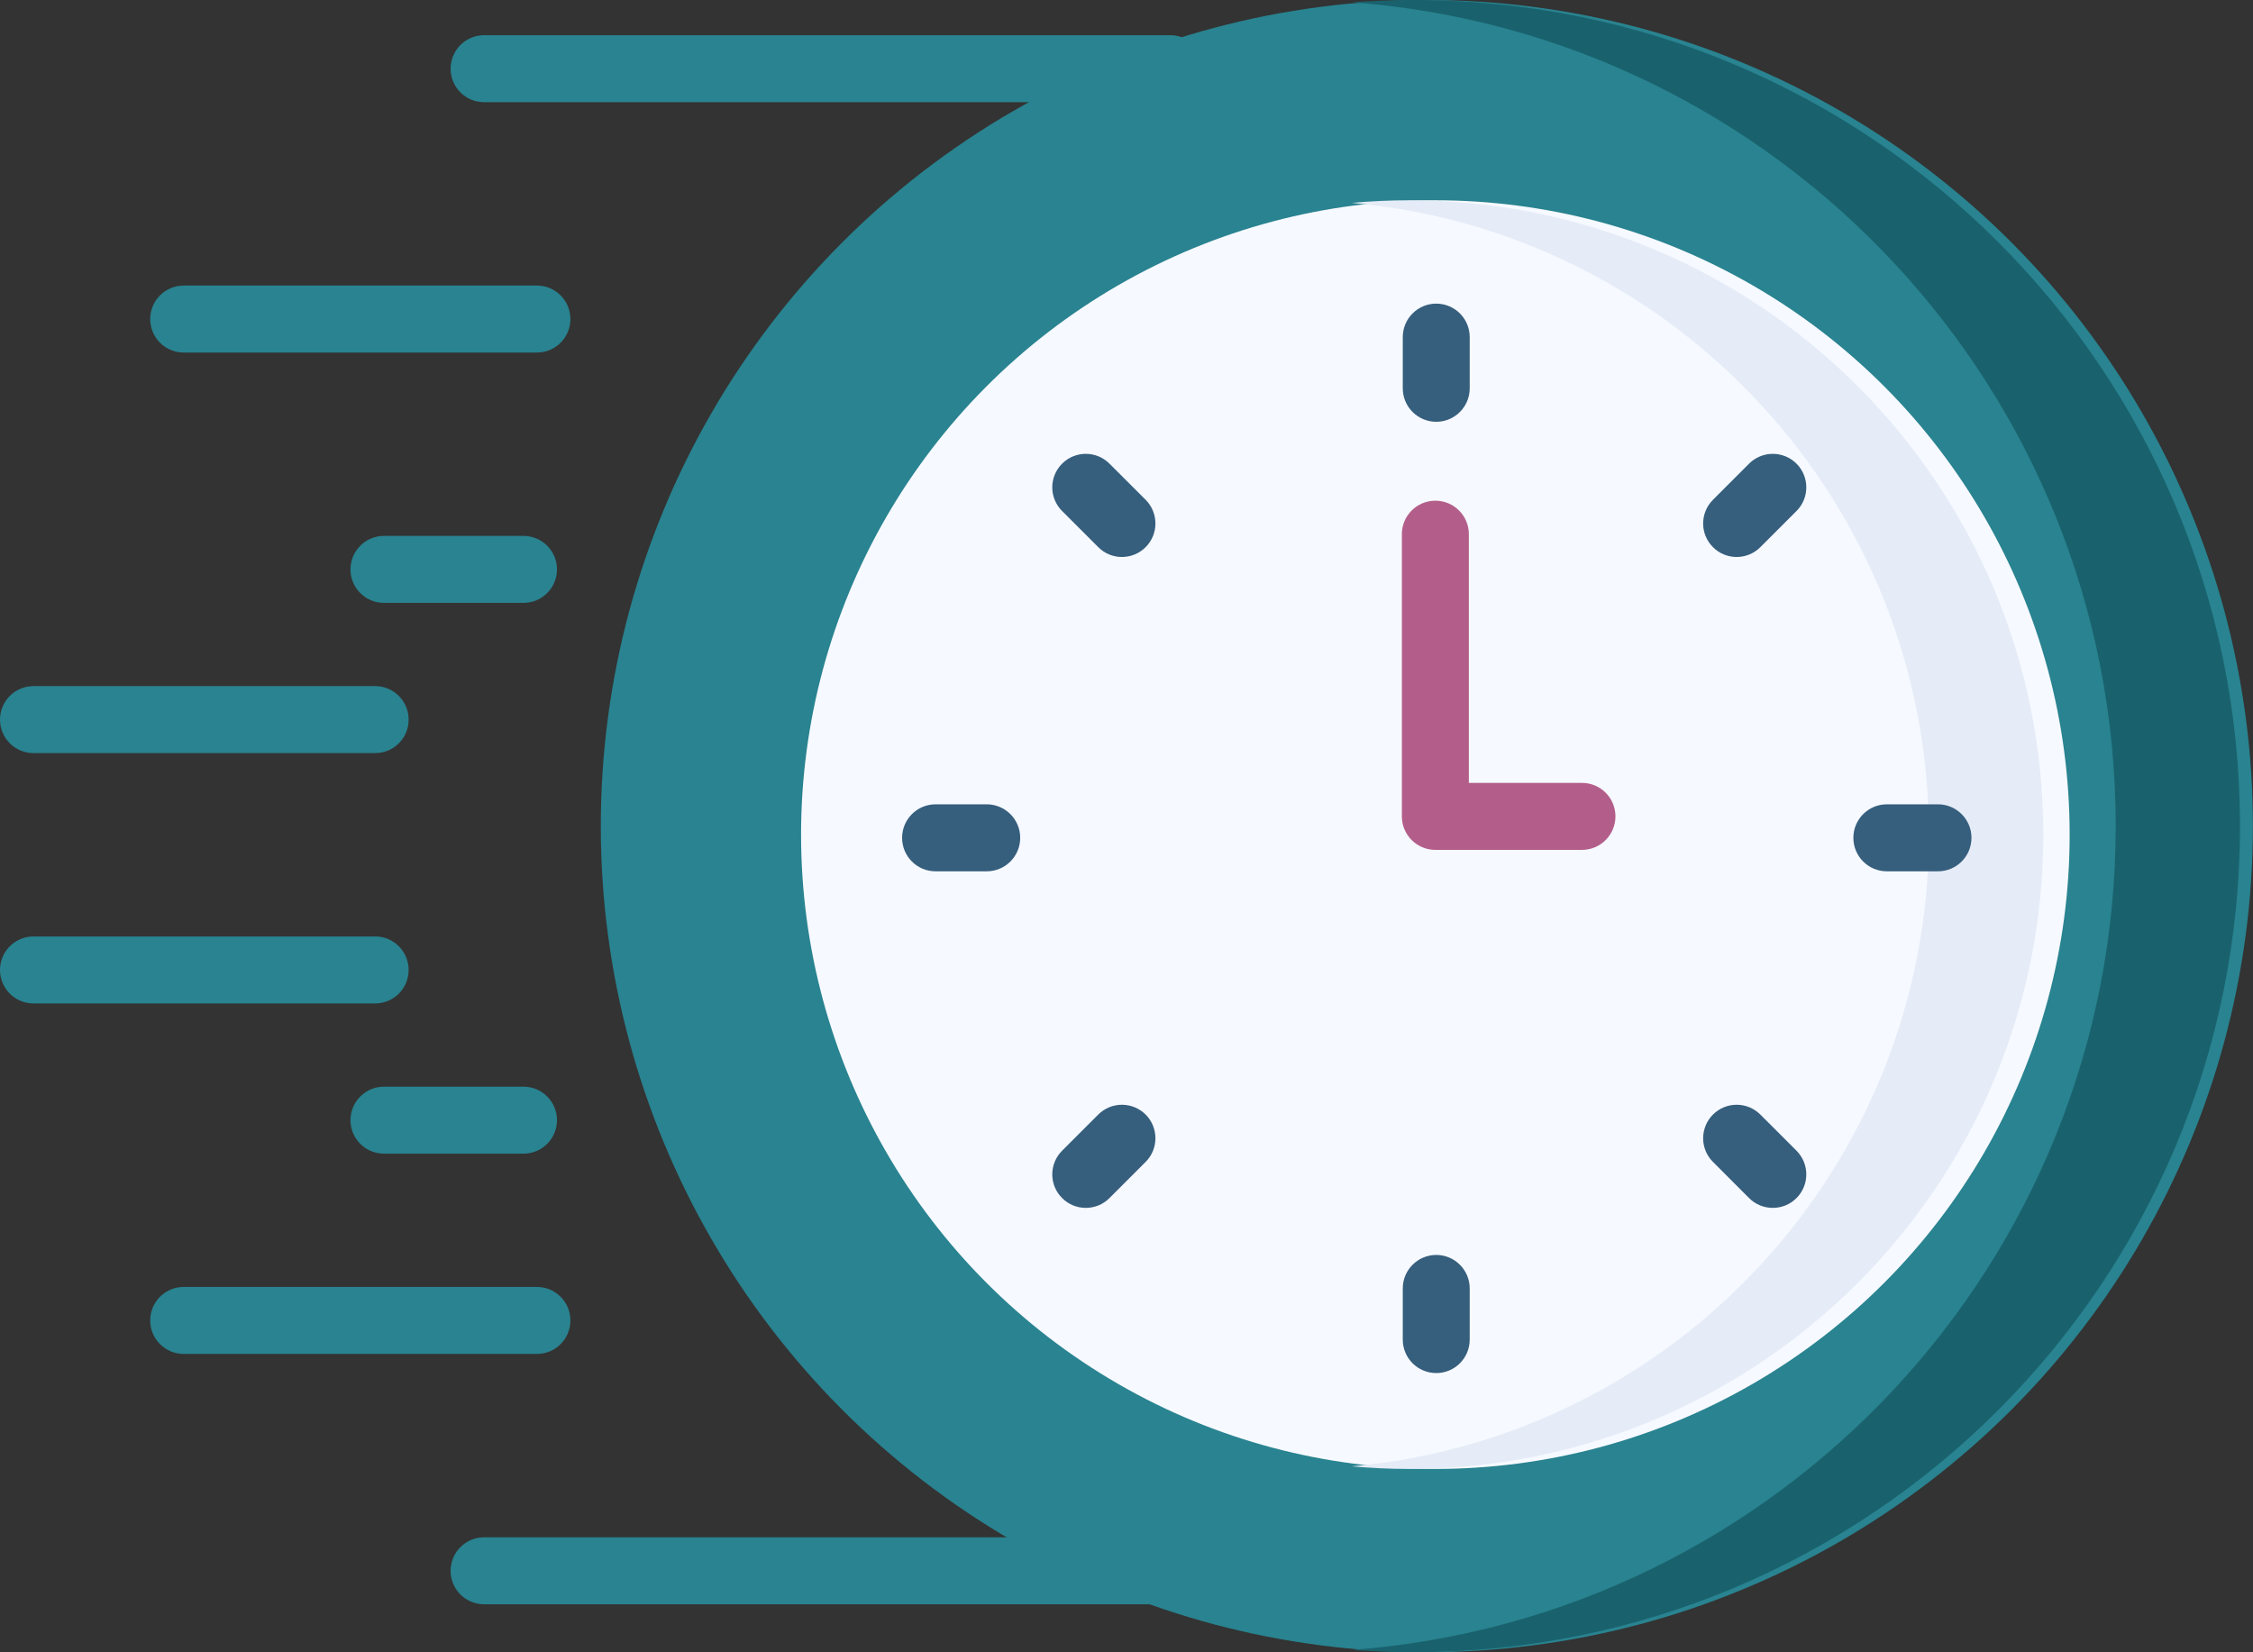 <svg width="45" height="33" viewBox="0 0 45 33" fill="none" xmlns="http://www.w3.org/2000/svg">
<rect x="0" y="0" width="45" height="33" fill="#333333" stroke="none"/>
<path d="M23.376 2.041H9.669C9.299 2.041 9 1.742 9 1.372C9 1.003 9.3 0.703 9.669 0.703H23.376C23.745 0.703 24.045 1.003 24.045 1.372C24.045 1.742 23.745 2.041 23.376 2.041Z" fill="#298390"/>
<path d="M10.724 7.041H3.669C3.299 7.041 3 6.742 3 6.372C3 6.003 3.3 5.703 3.669 5.703H10.724C11.094 5.703 11.393 6.003 11.393 6.372C11.393 6.742 11.094 7.041 10.724 7.041Z" fill="#298390"/>
<path d="M10.456 12.041H7.669C7.299 12.041 7 11.742 7 11.372C7 11.003 7.3 10.703 7.669 10.703H10.456C10.825 10.703 11.125 11.003 11.125 11.372C11.125 11.742 10.825 12.041 10.456 12.041Z" fill="#298390"/>
<path d="M7.494 15.041H0.669C0.299 15.041 0 14.742 0 14.372C0 14.003 0.3 13.703 0.669 13.703H7.494C7.863 13.703 8.162 14.003 8.162 14.372C8.162 14.742 7.863 15.041 7.494 15.041Z" fill="#298390"/>
<path d="M24.268 32.041H9.669C9.299 32.041 9 31.742 9 31.372C9 31.003 9.3 30.703 9.669 30.703H24.268C24.637 30.703 24.937 31.003 24.937 31.372C24.937 31.742 24.637 32.041 24.268 32.041Z" fill="#298390"/>
<path d="M10.724 27.041H3.669C3.299 27.041 3 26.742 3 26.372C3 26.003 3.3 25.703 3.669 25.703H10.724C11.094 25.703 11.393 26.003 11.393 26.372C11.393 26.742 11.094 27.041 10.724 27.041Z" fill="#298390"/>
<path d="M10.456 23.041H7.669C7.299 23.041 7 22.742 7 22.372C7 22.003 7.3 21.703 7.669 21.703H10.456C10.825 21.703 11.125 22.003 11.125 22.372C11.125 22.742 10.825 23.041 10.456 23.041Z" fill="#298390"/>
<path d="M7.494 20.041H0.669C0.299 20.041 0 19.742 0 19.372C0 19.003 0.3 18.703 0.669 18.703H7.494C7.863 18.703 8.162 19.003 8.162 19.372C8.162 19.742 7.863 20.041 7.494 20.041Z" fill="#298390"/>
<circle cx="28.499" cy="16.499" r="16.499" fill="#298390"/>
<path d="M28.241 0C27.824 0 27.41 0.016 27 0.046C35.532 0.681 42.258 7.804 42.258 16.499C42.258 25.193 35.532 32.317 27 32.952C27.41 32.982 27.824 32.998 28.241 32.998C37.353 32.998 44.74 25.611 44.74 16.499C44.74 7.387 37.353 0 28.241 0Z" fill="#19626D"/>
<circle cx="28.669" cy="16.669" r="12.669" fill="#F6F9FF"/>
<path d="M28.143 4C27.758 4 27.377 4.018 27 4.052C33.461 4.63 38.526 10.058 38.526 16.669C38.526 23.28 33.461 28.708 27 29.286C27.377 29.32 27.758 29.338 28.143 29.338C35.14 29.338 40.812 23.666 40.812 16.669C40.812 9.672 35.14 4 28.143 4V4Z" fill="#E5ECF7"/>
<path d="M28.687 8.424C28.317 8.424 28.018 8.124 28.018 7.755V6.733C28.018 6.364 28.317 6.064 28.687 6.064C29.056 6.064 29.355 6.364 29.355 6.733V7.755C29.355 8.124 29.056 8.424 28.687 8.424Z" fill="#365E7D"/>
<path d="M34.687 11.124C34.516 11.124 34.344 11.059 34.214 10.928C33.952 10.667 33.952 10.244 34.214 9.982L34.935 9.26C35.197 8.999 35.62 8.999 35.882 9.26C36.143 9.522 36.143 9.945 35.882 10.206L35.16 10.928C35.029 11.059 34.858 11.124 34.687 11.124Z" fill="#365E7D"/>
<path d="M38.708 17.402H37.687C37.317 17.402 37.018 17.103 37.018 16.733C37.018 16.364 37.317 16.064 37.687 16.064H38.708C39.077 16.064 39.377 16.364 39.377 16.733C39.377 17.103 39.077 17.402 38.708 17.402Z" fill="#365E7D"/>
<path d="M35.409 24.124C35.237 24.124 35.066 24.059 34.935 23.928L34.214 23.206C33.952 22.945 33.952 22.522 34.214 22.26C34.475 21.999 34.898 21.999 35.16 22.26L35.882 22.982C36.143 23.244 36.143 23.667 35.882 23.928C35.751 24.059 35.58 24.124 35.409 24.124Z" fill="#365E7D"/>
<path d="M28.687 27.423C28.317 27.423 28.018 27.124 28.018 26.754V25.733C28.018 25.364 28.317 25.064 28.687 25.064C29.056 25.064 29.355 25.364 29.355 25.733V26.754C29.355 27.124 29.056 27.423 28.687 27.423Z" fill="#365E7D"/>
<path d="M21.687 24.124C21.515 24.124 21.344 24.059 21.214 23.928C20.952 23.667 20.952 23.244 21.214 22.982L21.936 22.26C22.197 21.999 22.62 21.999 22.882 22.26C23.143 22.522 23.143 22.945 22.882 23.206L22.16 23.928C22.029 24.059 21.858 24.124 21.687 24.124Z" fill="#365E7D"/>
<path d="M19.708 17.402H18.686C18.317 17.402 18.018 17.103 18.018 16.733C18.018 16.364 18.317 16.064 18.686 16.064H19.708C20.077 16.064 20.377 16.364 20.377 16.733C20.377 17.103 20.077 17.402 19.708 17.402Z" fill="#365E7D"/>
<path d="M22.409 11.124C22.237 11.124 22.066 11.059 21.936 10.928L21.214 10.206C20.952 9.945 20.952 9.522 21.214 9.26C21.475 8.999 21.898 8.999 22.16 9.26L22.882 9.982C23.143 10.244 23.143 10.667 22.882 10.928C22.751 11.059 22.58 11.124 22.409 11.124Z" fill="#365E7D"/>
<path d="M31.597 16.974H28.669C28.299 16.974 28 16.674 28 16.305V10.669C28 10.299 28.299 10 28.669 10C29.039 10 29.338 10.299 29.338 10.669V15.636H31.597C31.967 15.636 32.266 15.935 32.266 16.305C32.266 16.674 31.967 16.974 31.597 16.974Z" fill="#B35E8A"/>
</svg>
